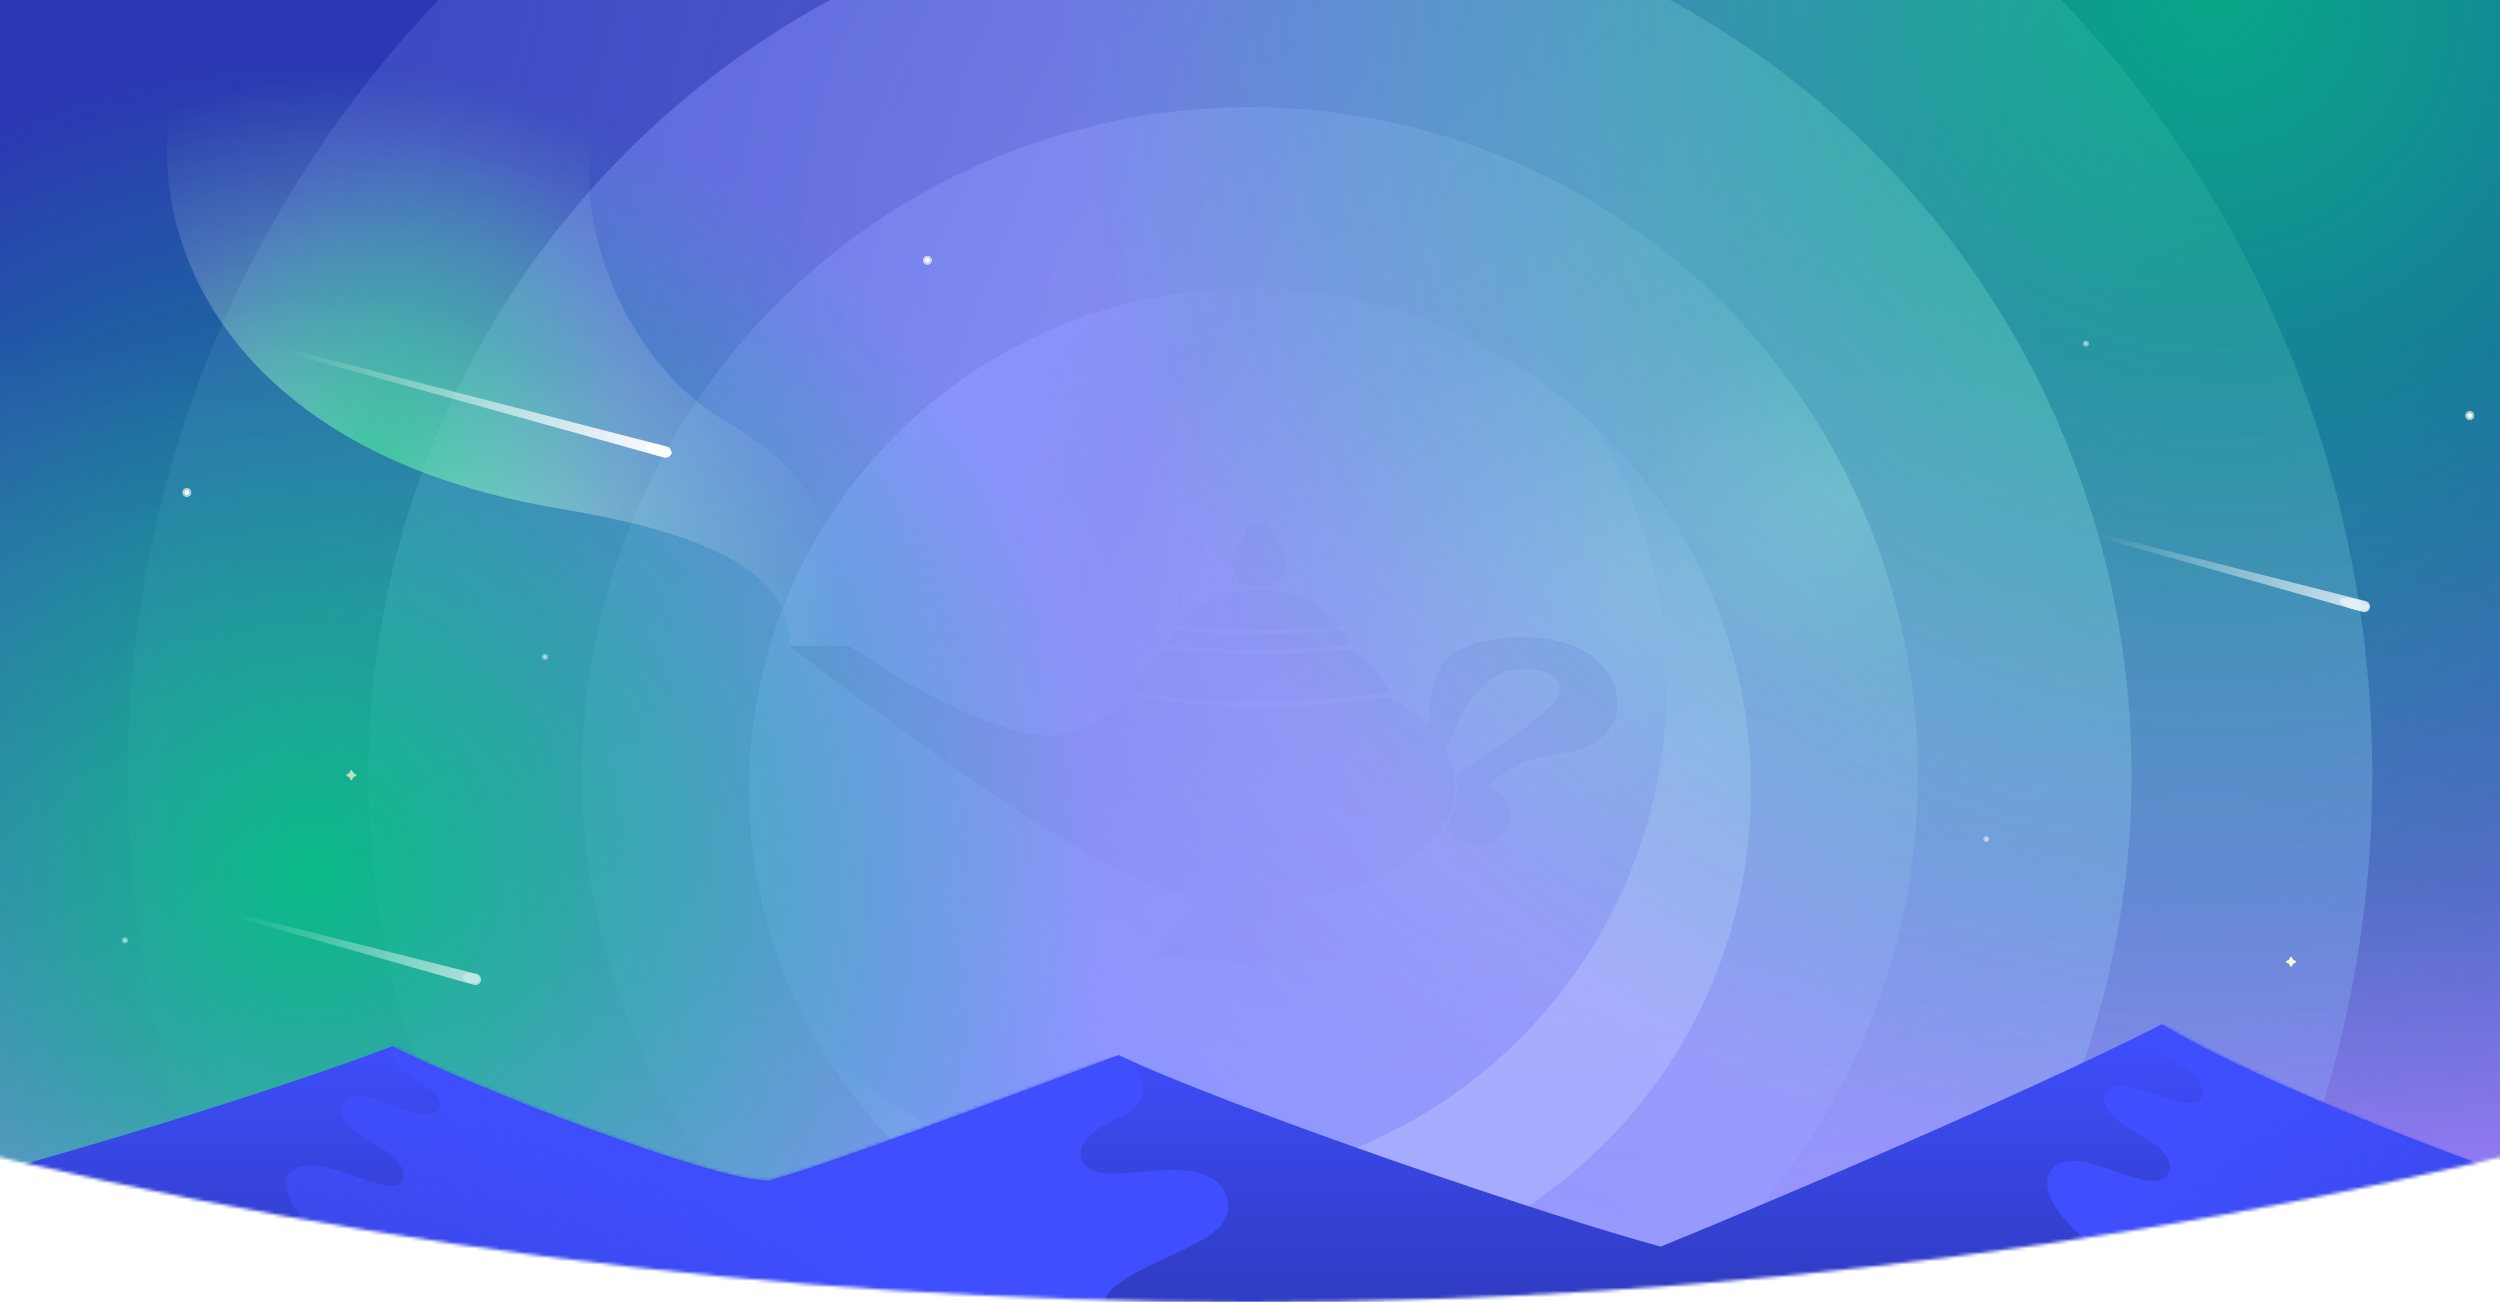 <svg width="768" height="400" viewBox="0 0 768 400" fill="none" xmlns="http://www.w3.org/2000/svg">
<g clip-path="url(#clip0_7114_855143)">
<mask id="mask0_7114_855143" style="mask-type:alpha" maskUnits="userSpaceOnUse" x="-1296" y="-2960" width="3360" height="3360">
<circle cx="384" cy="-1280" r="1680" fill="#3F4FFF"/>
</mask>
<g mask="url(#mask0_7114_855143)">
<rect x="-36" width="840" height="400" fill="url(#paint0_linear_7114_855143)"/>
<g style="mix-blend-mode:soft-light" opacity="0.6" filter="url(#filter0_f_7114_855143)">
<circle cx="384" cy="238.125" r="344.75" fill="url(#paint1_radial_7114_855143)"/>
</g>
<g style="mix-blend-mode:soft-light" filter="url(#filter1_f_7114_855143)">
<circle cx="384" cy="238.125" r="270.812" fill="url(#paint2_radial_7114_855143)"/>
</g>
<g style="mix-blend-mode:soft-light" filter="url(#filter2_f_7114_855143)">
<circle cx="384" cy="238.125" r="205.188" fill="url(#paint3_radial_7114_855143)"/>
</g>
<g style="mix-blend-mode:hard-light">
<path fill-rule="evenodd" clip-rule="evenodd" d="M384 396.406C469 396.406 537.906 327.5 537.906 242.5C537.906 157.5 469 88.594 384 88.594C299 88.594 230.094 157.5 230.094 242.5C230.094 327.5 299 396.406 384 396.406ZM386.787 180.344C379.941 180.344 377.798 175.254 379.144 170.558C380.385 166.279 384.474 160.25 386.787 160.25C389.1 160.25 393.202 166.279 394.43 170.558C395.789 175.266 393.646 180.344 386.787 180.344ZM386.336 193.502C399.103 193.502 409.025 192.648 411.421 192.153C409.624 189.69 407.478 187.425 403.721 185.147C397.855 181.57 390.317 181.446 386.336 181.446C382.355 181.446 375.917 181.57 370.051 185.147C366.307 187.425 364.148 189.69 362.35 192.153C364.734 192.648 373.568 193.502 386.336 193.502ZM414.885 198.027C414.885 198.027 412.633 198.297 408.843 198.605C403.739 199.03 395.808 199.531 386.789 199.531C377.77 199.531 369.839 199.03 364.735 198.605C360.932 198.297 358.693 198.027 358.693 198.027C358.935 197.647 359.17 197.272 359.403 196.901L359.404 196.899L359.405 196.899L359.405 196.898C360.149 195.714 360.862 194.578 361.633 193.503H361.645C364.047 194.017 373.992 194.904 386.789 194.904C399.586 194.904 409.543 194.017 411.933 193.503H411.945C412.729 194.606 413.453 195.756 414.21 196.958L414.21 196.959L414.21 196.959L414.211 196.959L414.214 196.965C414.434 197.315 414.657 197.669 414.885 198.027ZM457.637 241.527C457.637 241.527 462.656 233.426 479.871 231.376V231.363C498.119 229.177 501.757 213.703 490.832 203.082C479.871 192.449 454.797 194.61 445.566 201.18C440.255 204.969 439.061 216.957 438.793 223.048C438.697 222.951 438.6 222.856 438.503 222.762C434.679 218.921 430.308 216.011 427.045 214.115C427.045 214.115 405.679 217.249 386.562 217.249C367.445 217.249 346.372 214.145 346.372 214.145C338.601 223.251 327.765 229.26 310.05 223.831C295.628 219.411 281.43 211.5 272.002 205.594C265.103 201.283 260.756 198.418 260.756 198.418H242.523C242.523 198.418 318.786 257.55 348.726 269.772C358.253 273.662 368.214 275.497 377.517 276.137C374.352 276.444 371.843 277.082 369.643 278.383C366.49 280.252 363.985 283.167 361.108 286.514C359.221 288.71 357.174 291.092 354.679 293.487C354.679 293.487 371.158 295.958 385.785 295.958C400.411 295.958 416.891 293.487 416.891 293.487C414.387 291.088 412.334 288.701 410.441 286.499C407.573 283.163 405.073 280.255 401.926 278.383C399.737 277.083 397.234 276.446 394.074 276.138C403.179 275.542 410.535 274.104 414.547 273.057C428.408 269.47 439.007 260.122 443.64 252.949C444.649 251.379 445.383 249.917 445.794 248.649C447.115 244.591 447.276 240.847 446.616 237.405C446.106 234.64 445.06 232.067 443.677 229.712C443.605 229.589 443.534 229.466 443.464 229.343C443.393 229.22 443.322 229.097 443.252 228.974L443.248 228.967C443.114 228.734 442.982 228.503 442.849 228.274C443.345 228.987 443.813 229.725 444.246 230.486C446.65 223.188 451.757 212.073 459.929 207.553C469.582 202.242 483.097 207.553 478.152 214.79C474.888 219.582 462.083 228.276 453.414 234.117C450.86 235.846 448.681 237.328 447.186 238.366C447.858 241.885 447.684 245.714 446.364 249.863C445.953 251.172 445.218 252.654 444.209 254.26C451.047 264.189 461.697 259.484 463.591 253.037C465.945 245.084 457.637 241.527 457.637 241.527ZM426.926 212.536C426.926 212.536 405.894 215.581 386.789 215.581C367.685 215.581 346.652 212.536 346.652 212.536C352.1 203.023 358.304 199.505 358.304 199.505C358.304 199.505 371.155 200.891 386.789 200.891C402.424 200.891 415.275 199.505 415.275 199.505C415.275 199.505 421.479 203.023 426.926 212.536Z" fill="url(#paint4_radial_7114_855143)"/>
</g>
<g style="mix-blend-mode:lighten" opacity="0.6">
<path fill-rule="evenodd" clip-rule="evenodd" d="M358.145 364.123C443.145 364.123 512.051 295.217 512.051 210.217C512.051 181.276 504.063 154.202 490.172 131.077C519.582 159.108 537.908 198.664 537.908 242.5C537.908 327.5 469.002 396.406 384.002 396.406C327.942 396.406 278.883 366.434 251.975 321.64C279.591 347.962 316.981 364.123 358.145 364.123Z" fill="url(#paint5_linear_7114_855143)"/>
</g>
<g style="mix-blend-mode:hard-light" opacity="0.8">
<ellipse cx="679.969" cy="-3.864" rx="355.031" ry="368.864" fill="url(#paint6_radial_7114_855143)"/>
</g>
<g style="mix-blend-mode:hard-light" opacity="0.9">
<ellipse cx="95.906" cy="267.954" rx="241.719" ry="251.136" fill="url(#paint7_radial_7114_855143)"/>
</g>
<path d="M120.419 321.436C81.247 336.245 25.83 352.545 3.018 358.844V418.812H843.731V382.947C830.313 382.947 712.827 343.418 664.054 314.688C620.255 336.901 543.246 369.45 510.217 382.947C477.984 374.463 377.521 340.205 343.657 324.136C300.474 340.333 253.95 357.88 236.086 362.701C218.351 362.701 145.352 333.906 120.419 321.436Z" fill="url(#paint8_linear_7114_855143)"/>
<g style="mix-blend-mode:color-dodge">
<mask id="mask1_7114_855143" style="mask-type:alpha" maskUnits="userSpaceOnUse" x="3" y="314" width="841" height="105">
<path d="M120.419 321.436C81.247 336.245 25.83 352.545 3.018 358.844V418.812H843.731V382.947C830.313 382.947 712.827 343.418 664.054 314.688C620.255 336.901 543.246 369.45 510.217 382.947C477.984 374.463 377.521 340.205 343.657 324.136C300.474 340.333 253.95 357.88 236.086 362.701C218.351 362.701 145.352 333.906 120.419 321.436Z" fill="#3F4FFF"/>
</mask>
<g mask="url(#mask1_7114_855143)">
<g style="mix-blend-mode:color-dodge">
<path fill-rule="evenodd" clip-rule="evenodd" d="M122.183 318.93C118.713 321.629 119.545 326.835 127.871 331.849C134.18 335.648 136.379 338.791 134.717 340.912C133.054 343.033 129.1 342.647 122.281 340.14C114.489 337.276 108.362 335.127 105.662 338.405C102.962 341.683 105.698 346.7 115.532 351.903C124.304 356.543 124.882 360.965 123.34 363.086C121.478 365.646 115.888 363.708 109.608 361.53C101.548 358.735 92.351 355.546 88.439 360.965C84.68 366.172 96.746 383.09 110.035 383.911C117.942 384.4 126.924 383.976 136.686 382.835L132.209 384.104L252.724 401.458L338.917 406.665C335.349 396.905 347.029 391.553 358.417 386.334C367.955 381.963 377.289 377.686 377.289 370.992C377.289 363.858 371.889 358.266 355.307 359.616C354.067 359.716 352.856 359.824 351.678 359.928C341.796 360.804 334.262 361.472 332.361 356.338C330.432 351.131 335.802 346.819 343.656 343.418C354.342 338.791 352.8 328.764 343.656 324.136L324.051 329.696L122.183 318.93Z" fill="url(#paint9_linear_7114_855143)"/>
</g>
<g style="mix-blend-mode:color-dodge">
<path d="M669.645 327.028C661.32 322.015 660.585 316.809 664.055 314.109L791.29 370.221C733.842 395.16 675.464 408.183 643.001 382.755C631.432 373.692 626.323 364.822 630.082 359.616C637.043 349.974 657.849 366.943 664.983 361.737C667.951 359.571 667.876 354.216 657.307 348.625C647.473 343.422 644.737 338.405 647.436 335.127C650.136 331.849 656.263 333.998 664.055 336.862C670.875 339.369 674.577 339.369 676.24 337.248C677.903 335.127 675.954 330.827 669.645 327.028Z" fill="url(#paint10_linear_7114_855143)"/>
</g>
</g>
</g>
</g>
<g opacity="0.6">
<g clip-path="url(#clip1_7114_855143)">
<g opacity="0.6" filter="url(#filter3_f_7114_855143)">
<circle cx="38.375" cy="288.875" r="0.875" fill="white"/>
<circle cx="38.375" cy="288.875" r="0.875" fill="white"/>
<circle cx="38.375" cy="288.875" r="0.875" fill="white"/>
</g>
<circle cx="38.375" cy="288.875" r="0.438" fill="white"/>
<circle cx="38.375" cy="288.875" r="0.438" fill="white"/>
<circle cx="38.375" cy="288.875" r="0.438" fill="white"/>
</g>
</g>
<g opacity="0.6">
<g clip-path="url(#clip2_7114_855143)">
<g opacity="0.6" filter="url(#filter4_f_7114_855143)">
<circle cx="167.438" cy="201.812" r="0.875" fill="white"/>
<circle cx="167.438" cy="201.812" r="0.875" fill="white"/>
<circle cx="167.438" cy="201.812" r="0.875" fill="white"/>
</g>
<circle cx="167.438" cy="201.812" r="0.438" fill="white"/>
<circle cx="167.438" cy="201.812" r="0.438" fill="white"/>
<circle cx="167.438" cy="201.812" r="0.438" fill="white"/>
</g>
</g>
<g opacity="0.6">
<g clip-path="url(#clip3_7114_855143)">
<g opacity="0.6" filter="url(#filter5_f_7114_855143)">
<circle cx="640.812" cy="105.562" r="0.875" fill="white"/>
<circle cx="640.812" cy="105.562" r="0.875" fill="white"/>
<circle cx="640.812" cy="105.562" r="0.875" fill="white"/>
</g>
<circle cx="640.812" cy="105.562" r="0.438" fill="white"/>
<circle cx="640.812" cy="105.562" r="0.438" fill="white"/>
<circle cx="640.812" cy="105.562" r="0.438" fill="white"/>
</g>
</g>
<g opacity="0.6">
<g clip-path="url(#clip4_7114_855143)">
<g opacity="0.6" filter="url(#filter6_f_7114_855143)">
<circle cx="610.188" cy="257.812" r="0.875" fill="white"/>
<circle cx="610.188" cy="257.812" r="0.875" fill="white"/>
<circle cx="610.188" cy="257.812" r="0.875" fill="white"/>
</g>
<circle cx="610.188" cy="257.812" r="0.438" fill="white"/>
<circle cx="610.188" cy="257.812" r="0.438" fill="white"/>
<circle cx="610.188" cy="257.812" r="0.438" fill="white"/>
</g>
</g>
<g opacity="0.7" clip-path="url(#clip5_7114_855143)">
<path d="M107.938 236.812L108.402 237.661L109.25 238.125L108.402 238.589L107.938 239.438L107.473 238.589L106.625 238.125L107.473 237.661L107.938 236.812Z" fill="#FFF6D2" stroke="#FFF6D2" stroke-width="0.492" stroke-linejoin="round"/>
</g>
<g clip-path="url(#clip6_7114_855143)">
<path d="M703.812 294.125L704.277 294.973L705.125 295.438L704.277 295.902L703.812 296.75L703.348 295.902L702.5 295.438L703.348 294.973L703.812 294.125Z" fill="#FFF6D2" stroke="#FFF6D2" stroke-width="0.492" stroke-linejoin="round"/>
</g>
<g clip-path="url(#clip7_7114_855143)">
<g opacity="0.6" filter="url(#filter7_f_7114_855143)">
<circle cx="57.406" cy="151.281" r="1.312" fill="white"/>
<circle cx="57.406" cy="151.281" r="1.312" fill="white"/>
<circle cx="57.406" cy="151.281" r="1.312" fill="white"/>
</g>
<circle cx="57.406" cy="151.281" r="0.656" fill="white"/>
<circle cx="57.406" cy="151.281" r="0.656" fill="white"/>
<circle cx="57.406" cy="151.281" r="0.656" fill="white"/>
</g>
<g clip-path="url(#clip8_7114_855143)">
<g opacity="0.6" filter="url(#filter8_f_7114_855143)">
<circle cx="284.906" cy="79.969" r="1.312" fill="white"/>
<circle cx="284.906" cy="79.969" r="1.312" fill="white"/>
<circle cx="284.906" cy="79.969" r="1.312" fill="white"/>
</g>
<circle cx="284.906" cy="79.969" r="0.656" fill="white"/>
<circle cx="284.906" cy="79.969" r="0.656" fill="white"/>
<circle cx="284.906" cy="79.969" r="0.656" fill="white"/>
</g>
<g clip-path="url(#clip9_7114_855143)">
<g opacity="0.6" filter="url(#filter9_f_7114_855143)">
<circle cx="758.719" cy="127.656" r="1.312" fill="white"/>
<circle cx="758.719" cy="127.656" r="1.312" fill="white"/>
<circle cx="758.719" cy="127.656" r="1.312" fill="white"/>
</g>
<circle cx="758.719" cy="127.656" r="0.656" fill="white"/>
<circle cx="758.719" cy="127.656" r="0.656" fill="white"/>
<circle cx="758.719" cy="127.656" r="0.656" fill="white"/>
</g>
<g style="mix-blend-mode:soft-light">
<path d="M223 129.406C261.459 151.463 262.812 185.055 262.812 198.312H242.617C244.095 173.325 209.059 162.468 172.25 156.312C52.266 136.249 39.031 49.562 58.849 15H195.875C166.19 40.568 183.406 106.699 223 129.406Z" fill="url(#paint11_radial_7114_855143)"/>
<path d="M223 129.406C261.459 151.463 262.812 185.055 262.812 198.312H242.617C244.095 173.325 209.059 162.468 172.25 156.312C52.266 136.249 39.031 49.562 58.849 15H195.875C166.19 40.568 183.406 106.699 223 129.406Z" fill="url(#paint12_radial_7114_855143)"/>
</g>
<g opacity="0.85">
<path d="M643.453 164.128C643.537 163.815 643.856 163.628 644.17 163.708L726.728 184.654C727.662 184.891 728.221 185.845 727.972 186.775C727.723 187.704 726.761 188.251 725.835 187.989L643.864 164.85C643.552 164.762 643.37 164.44 643.453 164.128Z" fill="url(#paint13_linear_7114_855143)"/>
<g filter="url(#filter10_f_7114_855143)">
<ellipse cx="723.343" cy="185.631" rx="4.642" ry="1.571" transform="rotate(13.776 723.343 185.631)" fill="white"/>
</g>
</g>
<g opacity="0.7">
<path d="M71.641 280.94C71.725 280.628 72.044 280.44 72.357 280.52L146.464 299.204C147.397 299.439 147.957 300.393 147.707 301.322C147.458 302.252 146.497 302.798 145.571 302.535L72.051 281.663C71.74 281.575 71.557 281.253 71.641 280.94Z" fill="url(#paint14_linear_7114_855143)"/>
<g filter="url(#filter11_f_7114_855143)">
<ellipse cx="2.625" cy="1.531" rx="2.625" ry="1.531" transform="matrix(0.984 0.177 -0.177 0.984 142.379 298.5)" fill="white"/>
</g>
</g>
<path d="M87.828 107.628C87.912 107.316 88.231 107.129 88.544 107.21L204.913 137.206C205.846 137.447 206.404 138.402 206.154 139.333C205.905 140.264 204.944 140.813 204.015 140.555L88.239 108.348C87.928 108.261 87.745 107.94 87.828 107.628Z" fill="url(#paint15_linear_7114_855143)"/>
<g filter="url(#filter12_f_7114_855143)">
<ellipse cx="202.419" cy="138.319" rx="4.043" ry="1.684" transform="rotate(14.315 202.419 138.319)" fill="white"/>
</g>
</g>
<defs>
<filter id="filter0_f_7114_855143" x="34" y="-111.875" width="700" height="700" filterUnits="userSpaceOnUse" color-interpolation-filters="sRGB">
<feFlood flood-opacity="0" result="BackgroundImageFix"/>
<feBlend mode="normal" in="SourceGraphic" in2="BackgroundImageFix" result="shape"/>
<feGaussianBlur stdDeviation="2.625" result="effect1_foregroundBlur_7114_855143"/>
</filter>
<filter id="filter1_f_7114_855143" x="111.438" y="-34.438" width="545.125" height="545.125" filterUnits="userSpaceOnUse" color-interpolation-filters="sRGB">
<feFlood flood-opacity="0" result="BackgroundImageFix"/>
<feBlend mode="normal" in="SourceGraphic" in2="BackgroundImageFix" result="shape"/>
<feGaussianBlur stdDeviation="0.875" result="effect1_foregroundBlur_7114_855143"/>
</filter>
<filter id="filter2_f_7114_855143" x="177.938" y="32.062" width="412.125" height="412.125" filterUnits="userSpaceOnUse" color-interpolation-filters="sRGB">
<feFlood flood-opacity="0" result="BackgroundImageFix"/>
<feBlend mode="normal" in="SourceGraphic" in2="BackgroundImageFix" result="shape"/>
<feGaussianBlur stdDeviation="0.438" result="effect1_foregroundBlur_7114_855143"/>
</filter>
<filter id="filter3_f_7114_855143" x="36.188" y="286.688" width="4.375" height="4.375" filterUnits="userSpaceOnUse" color-interpolation-filters="sRGB">
<feFlood flood-opacity="0" result="BackgroundImageFix"/>
<feBlend mode="normal" in="SourceGraphic" in2="BackgroundImageFix" result="shape"/>
<feGaussianBlur stdDeviation="0.656" result="effect1_foregroundBlur_7114_855143"/>
</filter>
<filter id="filter4_f_7114_855143" x="165.25" y="199.625" width="4.375" height="4.375" filterUnits="userSpaceOnUse" color-interpolation-filters="sRGB">
<feFlood flood-opacity="0" result="BackgroundImageFix"/>
<feBlend mode="normal" in="SourceGraphic" in2="BackgroundImageFix" result="shape"/>
<feGaussianBlur stdDeviation="0.656" result="effect1_foregroundBlur_7114_855143"/>
</filter>
<filter id="filter5_f_7114_855143" x="638.625" y="103.375" width="4.375" height="4.375" filterUnits="userSpaceOnUse" color-interpolation-filters="sRGB">
<feFlood flood-opacity="0" result="BackgroundImageFix"/>
<feBlend mode="normal" in="SourceGraphic" in2="BackgroundImageFix" result="shape"/>
<feGaussianBlur stdDeviation="0.656" result="effect1_foregroundBlur_7114_855143"/>
</filter>
<filter id="filter6_f_7114_855143" x="608" y="255.625" width="4.375" height="4.375" filterUnits="userSpaceOnUse" color-interpolation-filters="sRGB">
<feFlood flood-opacity="0" result="BackgroundImageFix"/>
<feBlend mode="normal" in="SourceGraphic" in2="BackgroundImageFix" result="shape"/>
<feGaussianBlur stdDeviation="0.656" result="effect1_foregroundBlur_7114_855143"/>
</filter>
<filter id="filter7_f_7114_855143" x="54.125" y="148" width="6.562" height="6.562" filterUnits="userSpaceOnUse" color-interpolation-filters="sRGB">
<feFlood flood-opacity="0" result="BackgroundImageFix"/>
<feBlend mode="normal" in="SourceGraphic" in2="BackgroundImageFix" result="shape"/>
<feGaussianBlur stdDeviation="0.984" result="effect1_foregroundBlur_7114_855143"/>
</filter>
<filter id="filter8_f_7114_855143" x="281.625" y="76.688" width="6.562" height="6.562" filterUnits="userSpaceOnUse" color-interpolation-filters="sRGB">
<feFlood flood-opacity="0" result="BackgroundImageFix"/>
<feBlend mode="normal" in="SourceGraphic" in2="BackgroundImageFix" result="shape"/>
<feGaussianBlur stdDeviation="0.984" result="effect1_foregroundBlur_7114_855143"/>
</filter>
<filter id="filter9_f_7114_855143" x="755.438" y="124.375" width="6.562" height="6.562" filterUnits="userSpaceOnUse" color-interpolation-filters="sRGB">
<feFlood flood-opacity="0" result="BackgroundImageFix"/>
<feBlend mode="normal" in="SourceGraphic" in2="BackgroundImageFix" result="shape"/>
<feGaussianBlur stdDeviation="0.984" result="effect1_foregroundBlur_7114_855143"/>
</filter>
<filter id="filter10_f_7114_855143" x="713.568" y="178.497" width="19.549" height="14.268" filterUnits="userSpaceOnUse" color-interpolation-filters="sRGB">
<feFlood flood-opacity="0" result="BackgroundImageFix"/>
<feBlend mode="normal" in="SourceGraphic" in2="BackgroundImageFix" result="shape"/>
<feGaussianBlur stdDeviation="2.625" result="effect1_foregroundBlur_7114_855143"/>
</filter>
<filter id="filter11_f_7114_855143" x="136.844" y="293.645" width="15.695" height="13.655" filterUnits="userSpaceOnUse" color-interpolation-filters="sRGB">
<feFlood flood-opacity="0" result="BackgroundImageFix"/>
<feBlend mode="normal" in="SourceGraphic" in2="BackgroundImageFix" result="shape"/>
<feGaussianBlur stdDeviation="2.625" result="effect1_foregroundBlur_7114_855143"/>
</filter>
<filter id="filter12_f_7114_855143" x="193.229" y="131.155" width="18.381" height="14.328" filterUnits="userSpaceOnUse" color-interpolation-filters="sRGB">
<feFlood flood-opacity="0" result="BackgroundImageFix"/>
<feBlend mode="normal" in="SourceGraphic" in2="BackgroundImageFix" result="shape"/>
<feGaussianBlur stdDeviation="2.625" result="effect1_foregroundBlur_7114_855143"/>
</filter>
<linearGradient id="paint0_linear_7114_855143" x1="59.591" y1="0" x2="59.591" y2="400" gradientUnits="userSpaceOnUse">
<stop offset="0.261" stop-color="#2C37B3"/>
<stop offset="0.687" stop-color="#665DD7"/>
<stop offset="1" stop-color="#A788FF"/>
</linearGradient>
<radialGradient id="paint1_radial_7114_855143" cx="0" cy="0" r="1" gradientUnits="userSpaceOnUse" gradientTransform="translate(693.126 63.681) rotate(157.765) scale(614.04 532.14)">
<stop stop-color="#B2B9FF" stop-opacity="0.4"/>
<stop offset="0.309" stop-color="#9BA4FF" stop-opacity="0.8"/>
<stop offset="1" stop-color="#8893FF" stop-opacity="0.3"/>
</radialGradient>
<radialGradient id="paint2_radial_7114_855143" cx="0" cy="0" r="1" gradientUnits="userSpaceOnUse" gradientTransform="translate(623.037 126.911) rotate(160.506) scale(469.607 406.972)">
<stop stop-color="#B2B9FF" stop-opacity="0.6"/>
<stop offset="1" stop-color="#8893FF" stop-opacity="0.4"/>
</radialGradient>
<radialGradient id="paint3_radial_7114_855143" cx="0" cy="0" r="1" gradientUnits="userSpaceOnUse" gradientTransform="translate(565.112 153.861) rotate(160.506) scale(355.809 308.352)">
<stop stop-color="#B2B9FF"/>
<stop offset="0.183" stop-color="#B2B9FF" stop-opacity="0.4"/>
<stop offset="1" stop-color="#8893FF" stop-opacity="0.4"/>
</radialGradient>
<radialGradient id="paint4_radial_7114_855143" cx="0" cy="0" r="1" gradientUnits="userSpaceOnUse" gradientTransform="translate(519.848 174.921) rotate(160.506) scale(266.884 231.287)">
<stop stop-color="#B2B9FF"/>
<stop offset="0.416" stop-color="#9EA6FF" stop-opacity="0.3"/>
<stop offset="0.677" stop-color="#949EFF" stop-opacity="0.15"/>
<stop offset="1" stop-color="#8893FF"/>
</radialGradient>
<linearGradient id="paint5_linear_7114_855143" x1="537.908" y1="209.255" x2="440.639" y2="118.553" gradientUnits="userSpaceOnUse">
<stop stop-color="#B2B9FF"/>
<stop offset="1" stop-color="#8893FF"/>
</linearGradient>
<radialGradient id="paint6_radial_7114_855143" cx="0" cy="0" r="1" gradientUnits="userSpaceOnUse" gradientTransform="translate(679.969 -3.864) rotate(90) scale(368.864 355.031)">
<stop stop-color="#00C47D"/>
<stop offset="1" stop-color="#00C47D" stop-opacity="0"/>
</radialGradient>
<radialGradient id="paint7_radial_7114_855143" cx="0" cy="0" r="1" gradientUnits="userSpaceOnUse" gradientTransform="translate(95.906 267.954) rotate(90) scale(251.136 241.719)">
<stop stop-color="#00C47D"/>
<stop offset="1" stop-color="#00C47D" stop-opacity="0"/>
</radialGradient>
<linearGradient id="paint8_linear_7114_855143" x1="407.948" y1="314.688" x2="407.948" y2="418.813" gradientUnits="userSpaceOnUse">
<stop stop-color="#3F4FFF"/>
<stop offset="1" stop-color="#2C37B3"/>
</linearGradient>
<linearGradient id="paint9_linear_7114_855143" x1="238.782" y1="362.897" x2="127.158" y2="532.301" gradientUnits="userSpaceOnUse">
<stop stop-color="#3F4FFF"/>
<stop offset="1" stop-color="#3F4FFF" stop-opacity="0"/>
</linearGradient>
<linearGradient id="paint10_linear_7114_855143" x1="670.802" y1="329.535" x2="834.489" y2="421.672" gradientUnits="userSpaceOnUse">
<stop stop-color="#3F4FFF"/>
<stop offset="1" stop-color="#3F4FFF" stop-opacity="0"/>
</linearGradient>
<radialGradient id="paint11_radial_7114_855143" cx="0" cy="0" r="1" gradientUnits="userSpaceOnUse" gradientTransform="translate(103.16 182.488) rotate(-68.944) scale(160.431 153.062)">
<stop stop-color="white" stop-opacity="0.8"/>
<stop offset="0.584" stop-color="white" stop-opacity="0.244"/>
<stop offset="1" stop-color="white" stop-opacity="0"/>
</radialGradient>
<radialGradient id="paint12_radial_7114_855143" cx="0" cy="0" r="1" gradientUnits="userSpaceOnUse" gradientTransform="translate(112.836 145.097) rotate(-67.424) scale(124.938 87.878)">
<stop stop-color="#00C47D" stop-opacity="0.6"/>
<stop offset="0.838" stop-color="#00C47D" stop-opacity="0"/>
</radialGradient>
<linearGradient id="paint13_linear_7114_855143" x1="728.425" y1="185.084" x2="643.906" y2="162.437" gradientUnits="userSpaceOnUse">
<stop stop-color="white" stop-opacity="0.9"/>
<stop offset="1" stop-color="white" stop-opacity="0"/>
</linearGradient>
<linearGradient id="paint14_linear_7114_855143" x1="148.16" y1="299.632" x2="72.094" y2="279.25" gradientUnits="userSpaceOnUse">
<stop stop-color="white" stop-opacity="0.9"/>
<stop offset="1" stop-color="white" stop-opacity="0"/>
</linearGradient>
<linearGradient id="paint15_linear_7114_855143" x1="206.607" y1="137.643" x2="88.281" y2="105.938" gradientUnits="userSpaceOnUse">
<stop stop-color="white"/>
<stop offset="1" stop-color="white" stop-opacity="0"/>
</linearGradient>
<clipPath id="clip0_7114_855143">
<rect width="840" height="400" fill="white" transform="translate(-36)"/>
</clipPath>
<clipPath id="clip1_7114_855143">
<rect x="36.188" y="286.688" width="4.375" height="4.375" rx="2.188" fill="white"/>
</clipPath>
<clipPath id="clip2_7114_855143">
<rect x="165.25" y="199.625" width="4.375" height="4.375" rx="2.188" fill="white"/>
</clipPath>
<clipPath id="clip3_7114_855143">
<rect x="638.625" y="103.375" width="4.375" height="4.375" rx="2.188" fill="white"/>
</clipPath>
<clipPath id="clip4_7114_855143">
<rect x="608" y="255.625" width="4.375" height="4.375" rx="2.188" fill="white"/>
</clipPath>
<clipPath id="clip5_7114_855143">
<rect width="3.5" height="3.5" fill="white" transform="translate(106.188 236.375)"/>
</clipPath>
<clipPath id="clip6_7114_855143">
<rect width="3.5" height="3.5" fill="white" transform="translate(702.062 293.688)"/>
</clipPath>
<clipPath id="clip7_7114_855143">
<rect x="54.125" y="148" width="6.562" height="6.562" rx="3.281" fill="white"/>
</clipPath>
<clipPath id="clip8_7114_855143">
<rect x="281.625" y="76.688" width="6.562" height="6.562" rx="3.281" fill="white"/>
</clipPath>
<clipPath id="clip9_7114_855143">
<rect x="755.438" y="124.375" width="6.562" height="6.562" rx="3.281" fill="white"/>
</clipPath>
</defs>
</svg>
